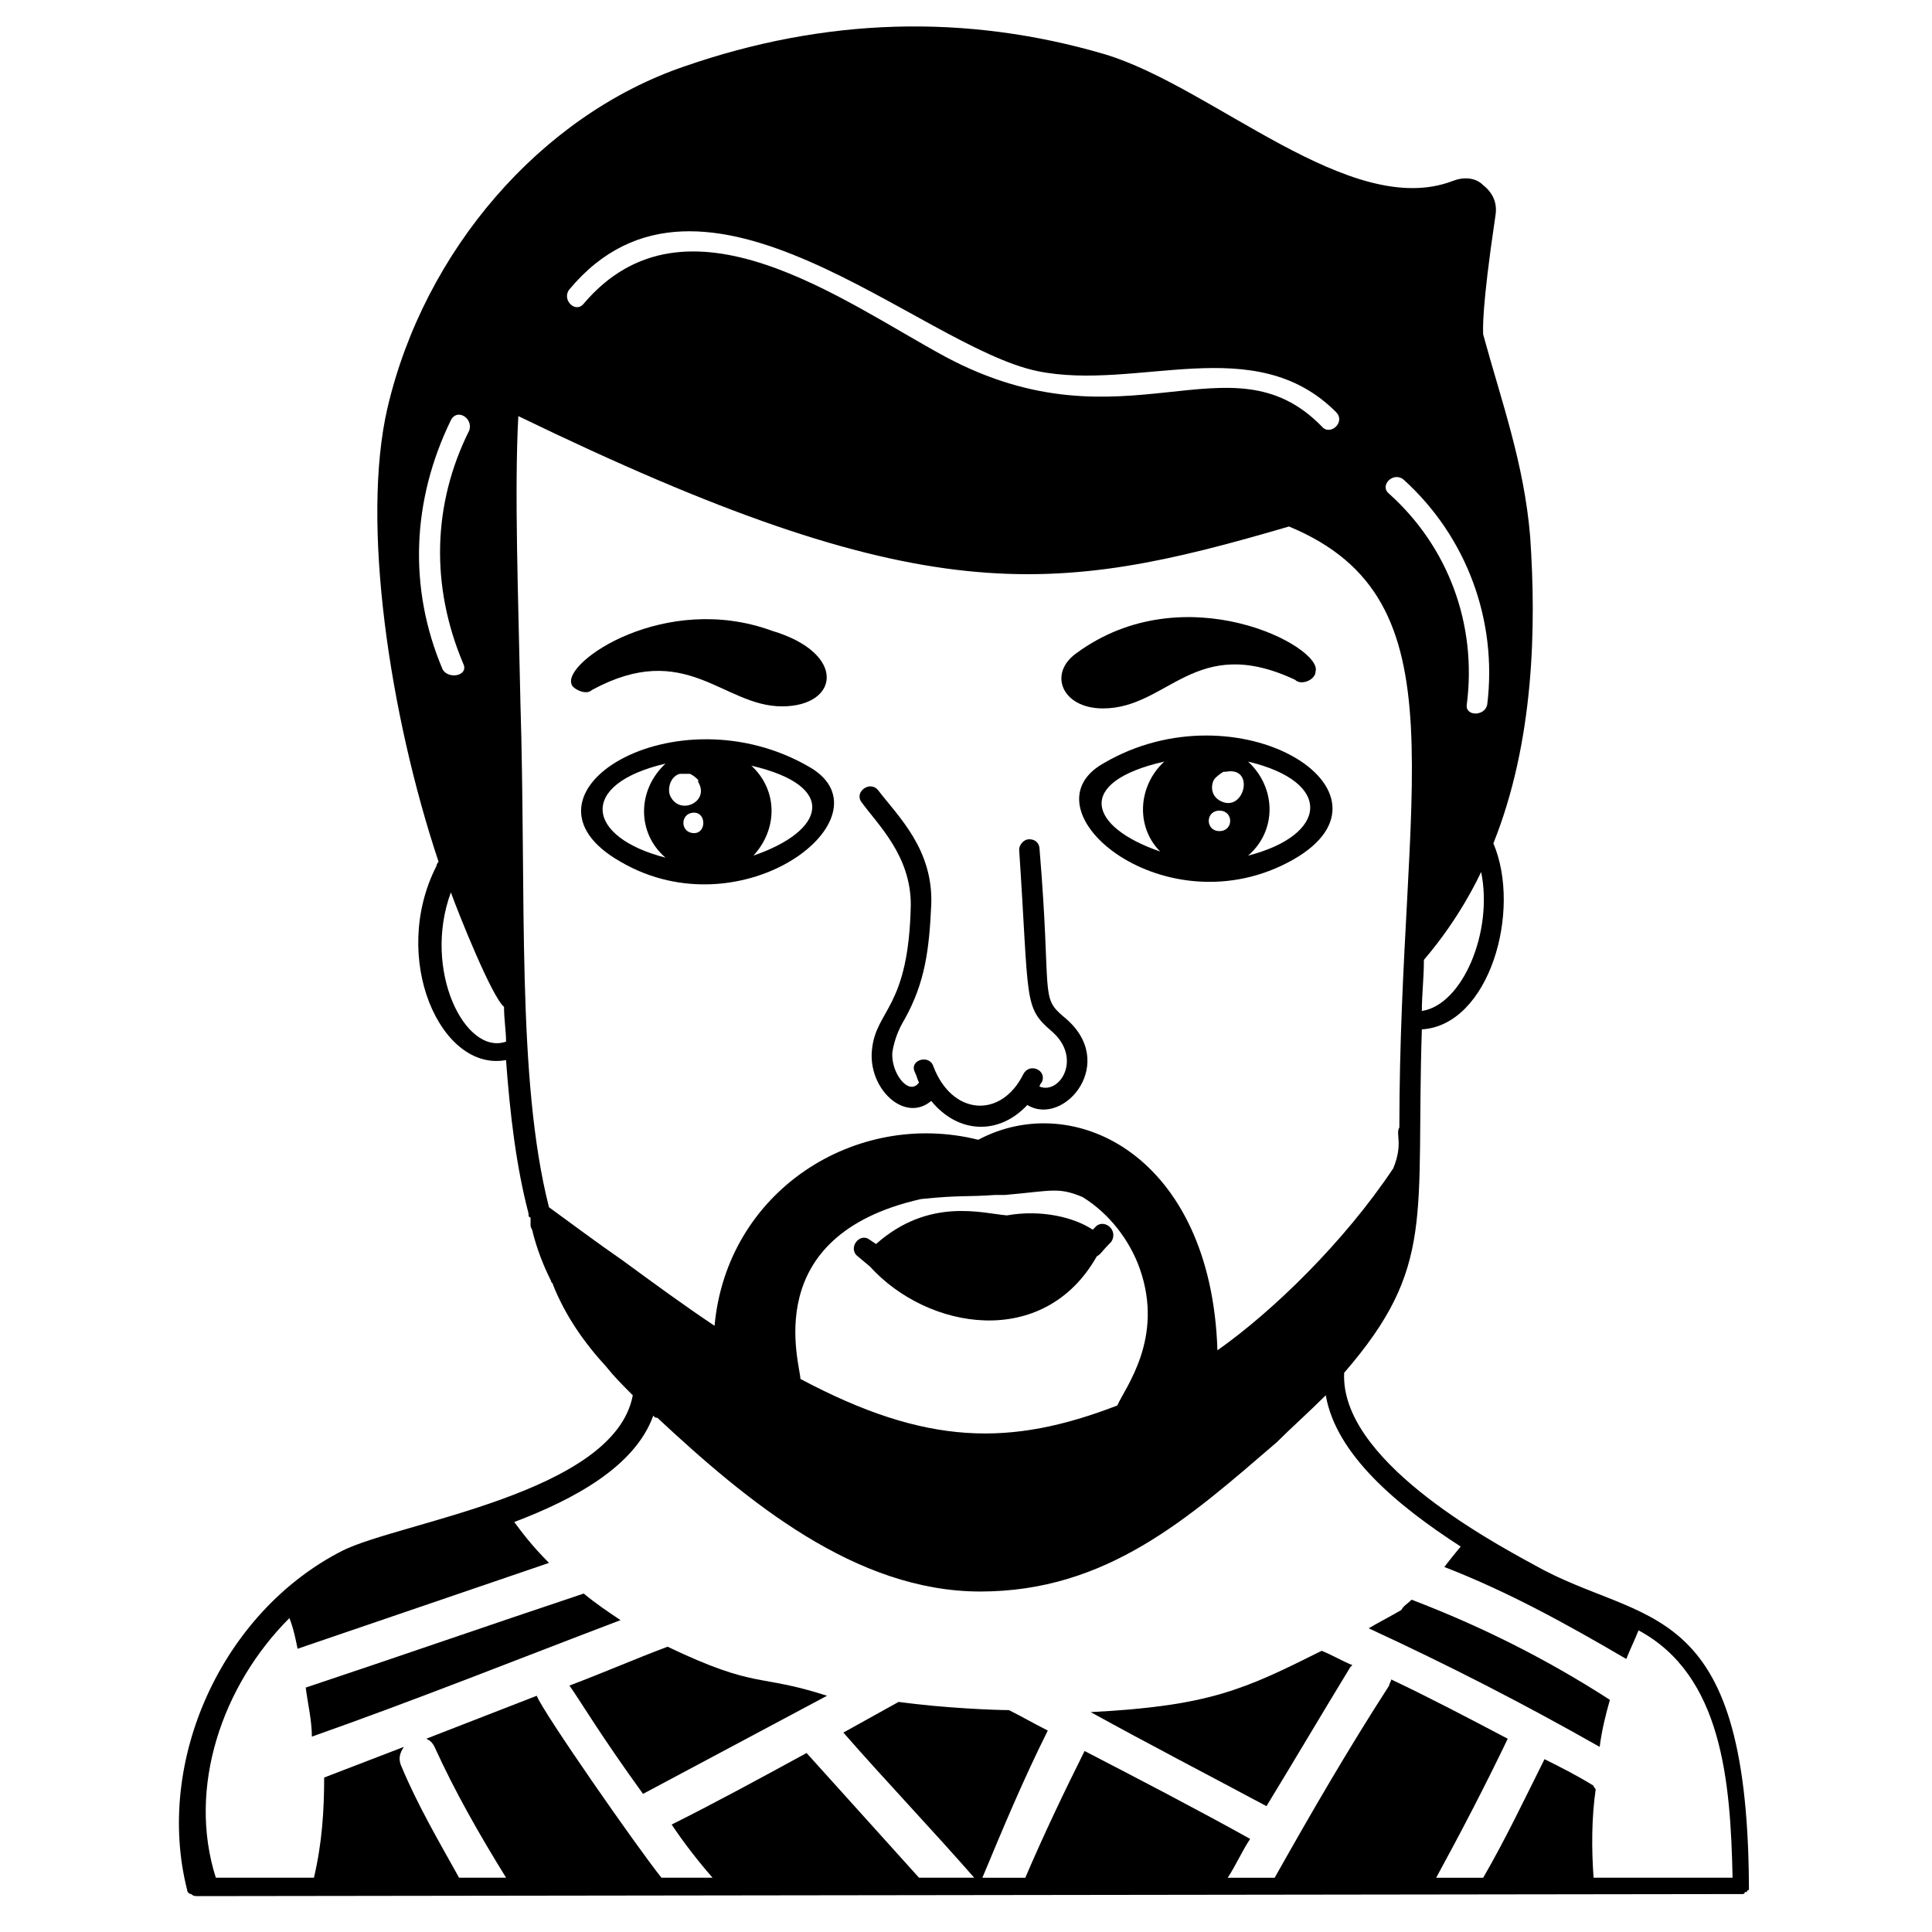 <?xml version="1.0" encoding="UTF-8"?>
<!-- Uploaded to: ICON Repo, www.svgrepo.com, Generator: ICON Repo Mixer Tools -->
<svg fill="#000000" width="800px" height="800px" version="1.1" viewBox="144 144 512 512" xmlns="http://www.w3.org/2000/svg">
 <g>
  <path d="m550.6 558.73c-13-7.043-51.465-28.172-50.383-50.922 24.379-28.172 18.961-41.172 20.586-91.012 17.879-1.082 26.543-31.422 18.961-49.297 10.836-27.086 11.375-57.422 9.75-81.258-1.625-19.504-7.586-35.754-12.461-53.633 0-1.082-0.543-5.961 3.25-31.422 0.543-3.25-0.543-5.961-3.25-8.125-2.168-2.168-5.418-2.168-8.125-1.082-27.086 10.293-63.383-24.918-92.094-33.586-36.836-10.836-74.219-9.75-111.6 3.25-37.922 13-68.801 48.754-78.551 90.469-7.043 30.336 0.543 81.258 13.543 120.27 0 0-0.543 0.543-0.543 1.082-12.461 24.379 1.082 54.715 18.418 51.465 1.082 14.625 2.707 28.172 5.961 40.629 0 0.543 0 1.082 0.543 1.082v0.543 1.625c0 0.543 0.543 1.082 0.543 1.625 1.082 4.332 2.707 8.668 4.875 13 0 0.543 0.543 0.543 0.543 1.082 3.25 8.125 8.125 15.168 14.086 21.668 2.168 2.707 4.332 4.875 7.043 7.586-4.875 26.004-61.758 33.586-76.926 41.172-31.961 16.25-49.84 55.797-41.172 89.926 0 0.543 0.543 1.082 1.082 1.082 0.543 0.543 1.082 0.543 1.625 0.543l408.46-0.543h0.543 0.543s0.543 0 0.543-0.543h0.543s0-0.543 0.543-0.543v-0.543-0.543-0.543c-0.547-76.918-28.176-68.25-56.887-84.5zm-194.48-49.297c0-3.793-11.375-37.922 31.961-47.672 10.293-1.082 12.461-0.543 19.504-1.082h2.707c12.461-1.082 14.086-2.168 20.586 0.543 7.043 4.332 12.461 11.375 15.168 18.961 6.5 18.418-3.793 31.422-5.961 36.297-28.164 10.828-50.375 10.828-83.965-7.047zm-89.383-189.61c1.625 3.25-3.793 4.332-5.418 1.625-9.211-21.668-8.125-44.965 2.168-66.09 1.625-3.25 5.961-0.543 4.875 2.707-9.754 19.5-10.293 41.172-1.625 61.758zm28.168-99.137c35.211-42.254 92.637 15.168 124.05 21.668 26.543 5.418 57.422-10.836 79.094 10.836 2.707 2.707-1.625 6.5-3.793 3.793-24.379-24.918-52.008 7.043-99.68-18.418-27.086-14.625-68.801-46.047-95.887-14.086-2.164 2.707-5.957-1.086-3.789-3.793zm217.23 54.172c-2.707-2.168 1.082-5.961 3.793-3.793 16.793 15.168 24.918 37.379 22.211 59.59-0.543 3.25-5.961 3.25-5.418 0 2.707-21.125-4.875-41.711-20.586-55.797zm-230.23 54.715c-0.543-27.086-1.625-55.258-0.543-75.301 107.26 52.008 141.39 47.672 204.23 29.254 47.129 19.504 29.254 68.801 29.254 159.27-1.082 1.625 1.082 4.332-1.625 10.836-13 19.504-31.961 37.922-46.59 48.215-1.625-51.465-37.922-69.34-63.383-55.797-32.504-8.125-66.633 13.543-69.883 49.297-8.125-5.418-16.25-11.375-24.379-17.336-7.043-4.875-13.543-9.75-19.504-14.086-8.668-34.133-5.957-82.348-7.582-134.35zm238.9 82.344c0-4.332 0.543-8.668 0.543-13.543 9.75-11.375 14.625-22.211 15.168-23.293 3.25 15.707-4.875 35.211-15.711 36.836zm-257.32-31.422c2.168 5.961 10.836 27.629 14.086 30.336 0 3.25 0.543 6.5 0.543 9.211-10.836 3.793-22.211-18.961-14.629-39.547zm-42.793 192.32c1.082 2.707 1.625 5.418 2.168 8.125 22.211-7.586 44.422-15.168 66.633-22.754-4.875-4.875-7.586-8.668-9.211-10.836 15.711-5.961 31.961-14.625 36.836-28.172 0.543 0.543 0.543 0.543 1.082 0.543 23.836 22.211 52.547 46.047 85.594 46.047 33.586 0 55.258-19.504 78.551-39.547 3.793-3.793 8.668-8.125 13-12.461 2.707 15.711 18.961 29.254 35.754 40.09 0 0-2.707 3.25-4.332 5.418 16.793 6.5 32.504 15.168 48.215 24.379 1.082-2.707 2.168-4.875 3.25-7.586 22.211 11.918 24.379 40.09 24.918 65.551h-36.836c-0.543-7.586-0.543-15.711 0.543-23.293 0-0.543-0.543-0.543-0.543-1.082-4.332-2.707-8.668-4.875-13-7.043-5.418 10.836-10.293 21.129-16.25 31.422h-12.461c6.5-11.918 13-24.379 18.961-36.836-10.293-5.418-20.586-10.836-30.879-15.711 0 0.543-0.543 1.082-0.543 1.625-10.836 16.793-20.586 33.586-30.336 50.922h-12.461c2.168-3.25 3.793-7.043 5.961-10.293-14.625-8.125-29.254-15.711-43.879-23.293-5.418 10.836-10.836 22.211-15.711 33.586h-11.375c5.418-13 10.836-26.004 17.336-39.004-3.25-1.625-7.043-3.793-10.293-5.418-3.793 0-17.336-0.543-29.254-2.168-4.875 2.707-9.75 5.418-14.625 8.125 11.375 13 23.293 25.461 34.672 38.461h-14.625c-9.75-10.836-20.043-22.211-29.797-33.047-11.918 6.5-23.836 13-35.754 18.961 3.25 4.875 7.043 9.75 10.836 14.086h-13.543c-6.5-8.125-31.422-43.879-33.047-48.215-9.75 3.793-19.504 7.586-29.254 11.375 1.082 0.543 1.625 1.082 2.168 2.168 5.418 11.918 11.918 23.293 18.961 34.672h-12.461c-5.418-9.75-10.836-18.961-15.168-29.254-1.082-2.168-0.543-3.793 0.543-5.418-7.043 2.707-14.086 5.418-21.129 8.125 0 8.668-0.543 17.336-2.707 26.543h-26.004c-7.594-23.832 1.617-50.918 19.496-68.793z"/>
  <path d="m385.37 383.75c-0.543 27.629-9.211 27.629-10.293 38.461-1.082 10.293 8.668 19.504 15.711 13.543 7.043 8.668 17.879 9.211 25.461 1.082 9.75 5.961 24.379-11.375 9.75-23.293-6.5-5.418-3.25-5.418-6.5-44.422 0-1.625-1.082-2.707-2.707-2.707s-2.707 1.625-2.707 2.707c2.707 40.629 1.082 41.715 8.668 48.215 8.125 7.043 2.168 16.793-3.25 14.625 0-0.543 0.543-1.082 0.543-1.082 1.625-3.25-3.25-5.418-4.875-2.168-5.961 11.918-18.961 10.836-23.836-2.168-1.082-3.25-6.5-1.625-4.875 1.625 0.543 1.082 0.543 1.625 1.082 2.707-2.707 3.793-7.586-2.707-7.043-8.125 0.543-3.25 1.625-5.961 3.25-8.668 5.418-9.75 6.5-18.418 7.043-30.336 0.543-14.625-8.668-23.293-14.086-30.336-2.168-2.707-6.5 0.543-4.332 3.25 4.328 5.961 12.996 14.09 12.996 27.09z"/>
  <path d="m436.29 346.37c-21.668 12.461 16.793 44.422 50.383 25.461 31.422-17.875-14.629-46.59-50.383-25.461zm30.879 12.461c3.793 0 3.793 5.418 0 5.418-3.789 0-3.789-5.418 0-5.418zm0-2.711c-2.707-1.625-2.168-4.875-1.082-5.961 0 0 1.082-1.082 2.168-1.625h0.543c8.125-1.621 4.875 11.379-1.629 7.586zm-14.625-10.293c-7.043 6.5-7.586 17.336-1.082 23.836-18.961-6.5-22.754-18.418 1.082-23.836zm22.211 24.922c7.586-6.5 7.586-17.879 0-24.918 22.754 5.414 21.129 19.5 0 24.918z"/>
  <path d="m436.29 331.74c17.336 0 24.379-20.043 50.922-7.586 1.625 1.625 5.418 0 5.418-2.168 2.168-6.5-34.672-26.004-63.383-4.875-7.582 5.418-3.789 14.629 7.043 14.629z"/>
  <path d="m358.83 347.45c-35.754-21.129-81.801 7.043-50.383 24.918 32.504 18.965 72.051-11.914 50.383-24.918zm-34.672 1.625h1.082 1.082 0.543c1.082 0.543 1.625 1.082 2.168 1.625v0.543c3.25 5.418-5.418 9.211-7.586 3.25-0.539-2.164 0.543-4.875 2.711-5.418zm3.793 15.711c-3.793 0-3.793-5.418 0-5.418 3.25 0 3.25 5.418 0 5.418zm-7.586-18.418c-7.586 7.043-7.586 18.418 0 24.918-21.125-5.414-23.293-19.5 0-24.918zm23.297 24.379c6.5-7.043 6.5-17.336-0.543-23.836 23.293 5.418 19.5 17.336 0.543 23.836z"/>
  <path d="m300.86 326.86c24.918-13.543 34.672 4.332 50.383 4.332 15.168 0 17.336-14.086-2.707-20.043-28.172-10.293-55.258 8.125-53.09 14.086-0.004 1.086 3.789 3.25 5.414 1.625z"/>
  <path d="m308.45 573.35c-3.25-2.168-6.5-4.332-9.75-7.043-24.379 8.125-49.297 16.793-73.676 24.918 0.543 4.332 1.625 8.668 1.625 13 27.629-9.746 54.715-20.582 81.801-30.875z"/>
  <path d="m314.41 619.4c16.25-8.668 32.504-17.336 48.754-26.004-18.418-5.961-18.418-1.625-42.254-13-8.668 3.25-17.336 7.043-26.004 10.293 2.711 3.793 8.125 13 19.504 28.711z"/>
  <path d="m479.63 622.65c7.586-12.461 14.625-24.379 22.211-36.836l0.543-0.543c-2.707-1.082-5.418-2.707-8.125-3.793-20.586 10.293-29.797 14.625-61.215 16.25 15.707 8.672 31.418 16.797 46.586 24.922z"/>
  <path d="m570.64 594.48c-16.793-10.836-34.129-19.504-52.547-26.543-1.082 1.082-2.168 1.625-2.707 2.707-2.707 1.625-5.961 3.25-8.668 4.875 21.129 9.75 41.172 20.043 61.215 31.422 0.539-4.336 1.621-8.668 2.707-12.461z"/>
  <path d="m434.13 469.34-0.543 0.543c-4.875-3.25-13.543-5.418-22.754-3.793-6.5-0.543-20.586-4.875-34.672 7.586l-1.625-1.082c-2.707-2.168-5.961 2.168-3.25 4.332l3.25 2.707c15.168 16.793 46.047 22.211 60.133-2.707 1.082-0.543 1.082-1.082 3.793-3.793 2.168-3.25-2.168-6.5-4.332-3.793z"/>
 </g>
</svg>
